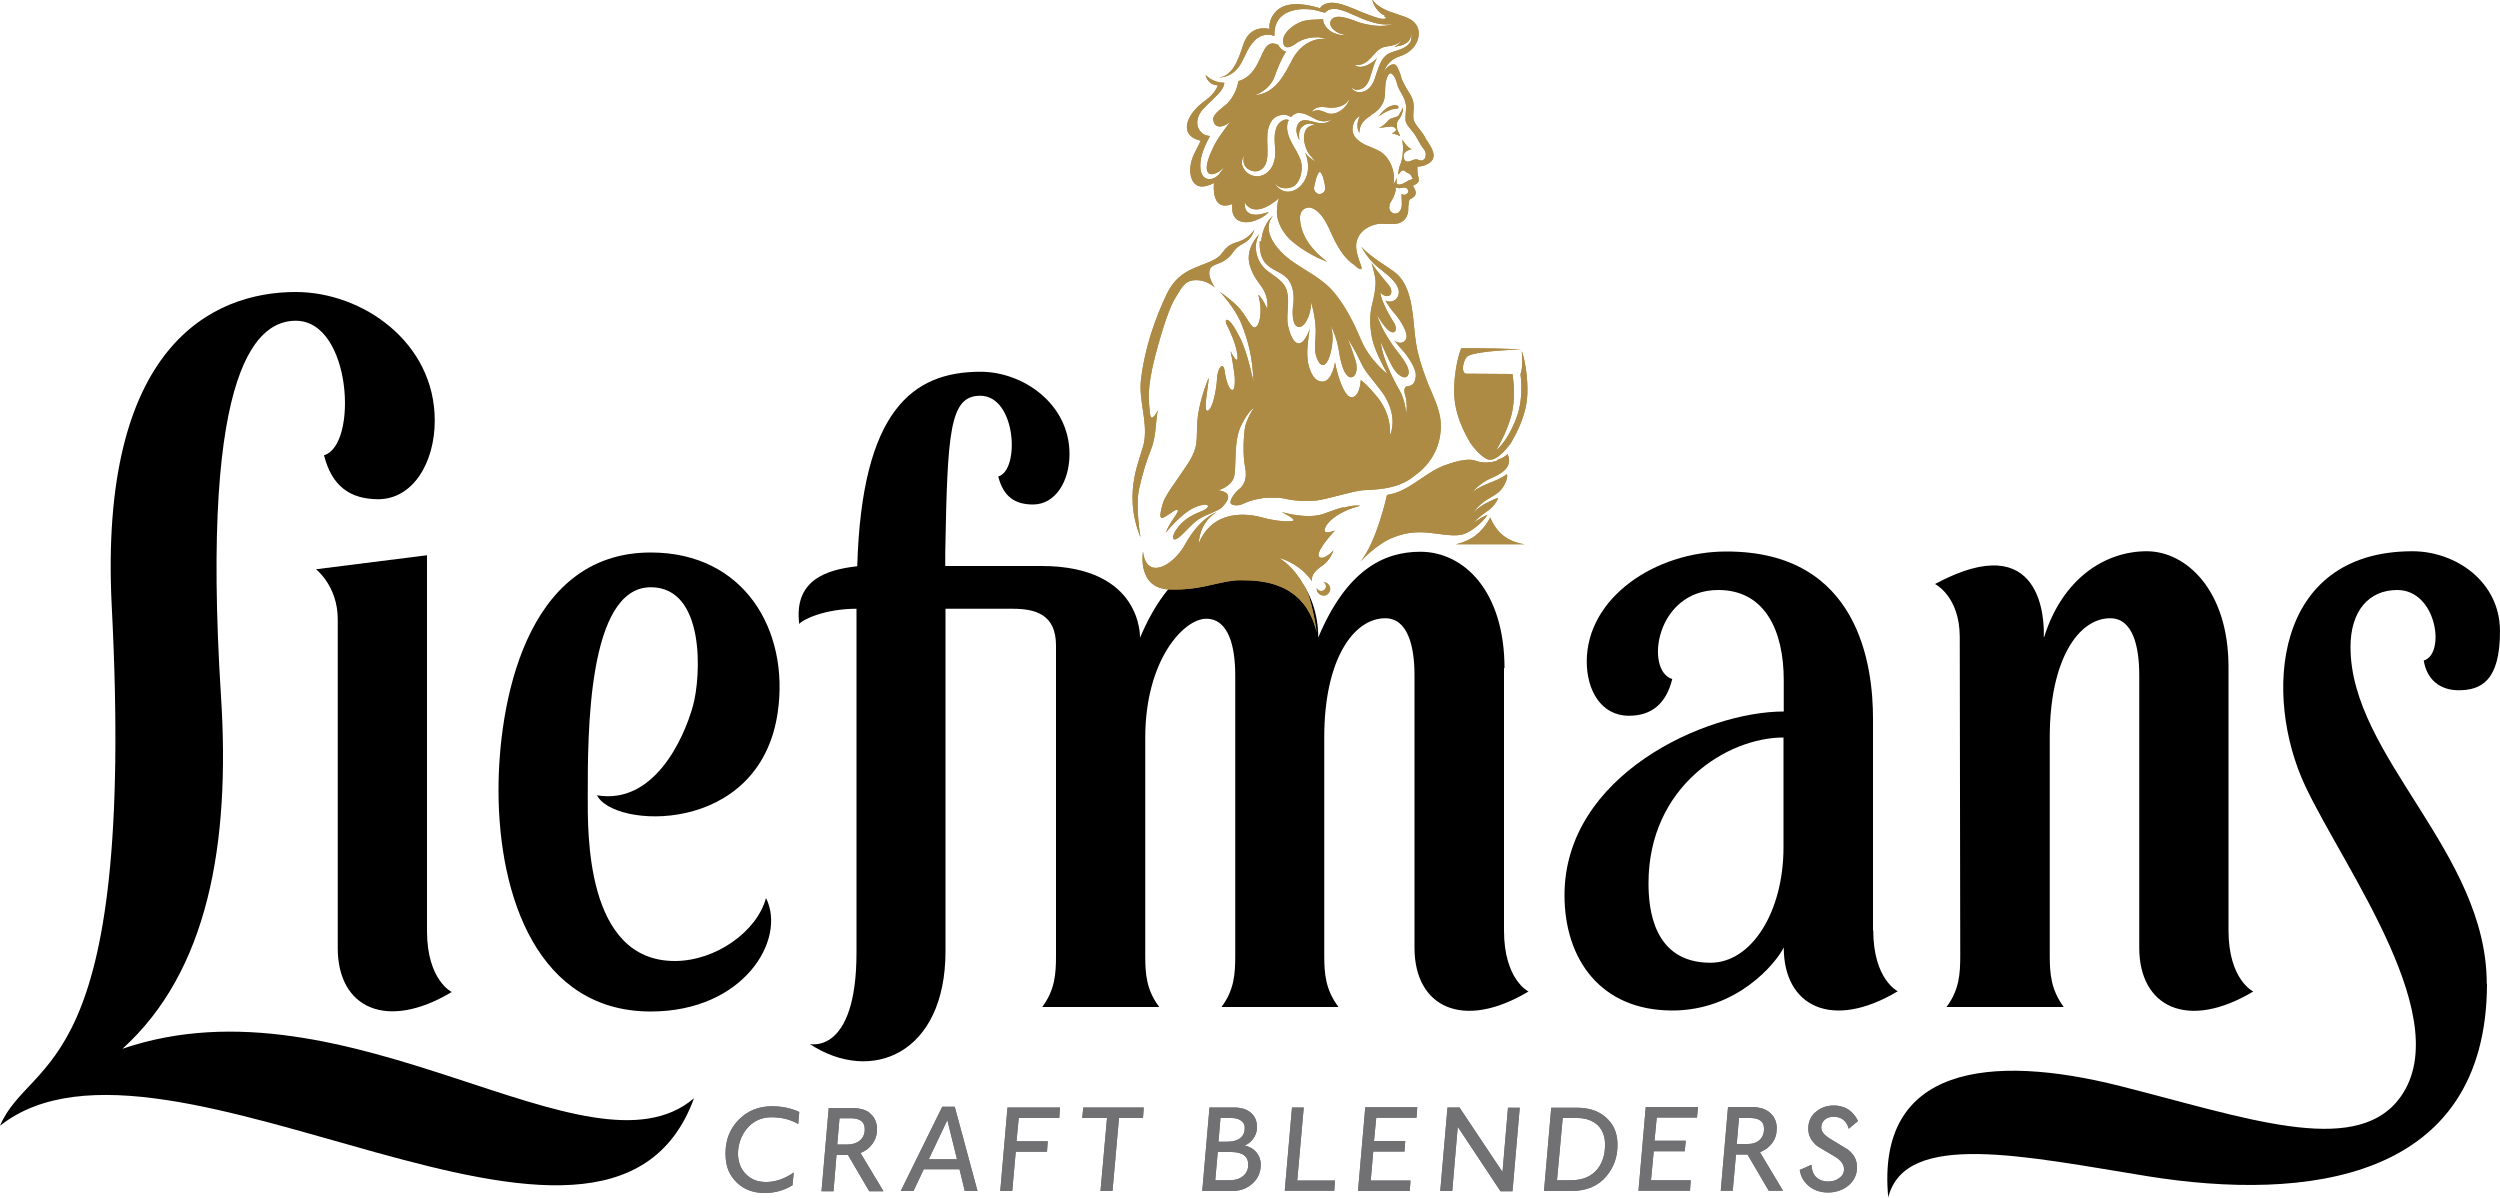 <?xml version="1.0" encoding="UTF-8"?>
<svg id="Layer_1" xmlns="http://www.w3.org/2000/svg" version="1.1" xmlns:xlink="http://www.w3.org/1999/xlink" viewBox="0 0 1000 479">
  <!-- Generator: Adobe Illustrator 29.1.0, SVG Export Plug-In . SVG Version: 2.1.0 Build 142)  -->
  <defs>
    <style>
      .st0 {
        clip-path: url(#clippath-1);
      }

      .st1 {
        fill: #ad8b45;
      }

      .st2 {
        fill-rule: evenodd;
      }

      .st3 {
        fill: #717073;
      }

      .st4 {
        clip-path: url(#clippath);
      }
    </style>
    <clipPath id="clippath">
      <path class="st3" d="M335.9,447.3h4.4c3.7,0,5.6,1.4,5.6,4.4,0,2-.7,3.5-2.1,4.6-1.2,1-2.7,1.4-4.5,1.5h-4.4l.9-10.4ZM331.5,443.1l-2.9,33.4h4.8l1.2-14.5h4.6s8.5,14.5,8.5,14.5h5.7l-9.2-15.3c2-.8,3.6-2,4.8-3.7,1.2-1.7,1.8-3.6,1.8-5.8,0-2.5-.8-4.5-2.4-6-.9-1-2.1-1.6-3.5-2-1.1-.3-2.4-.5-3.7-.5h-9.8ZM403,443l-2.9,33.4h4.8s1.4-15.7,1.4-15.7h12.5l.3-4.2h-12.5l.9-9.3h16.2s.3-4.2.3-4.2h-20.9ZM433.3,443l-.4,4.2h9.9s-2.6,29.2-2.6,29.2h4.8l2.6-29.2h9.6l.3-4.2h-24.2ZM487,460.8h5.4c4.6,0,6.9,1.7,6.9,5.1s-2.5,6.2-7.5,6.2h-5.7l1-11.3ZM488.2,447.2h4.4c1.4,0,2.7.3,3.6.9,1.1.7,1.7,1.7,1.7,3,0,3.7-2.5,5.6-7.3,5.6h-3.2l.8-9.6ZM483.8,443l-2.9,33.4h11.9c3.3,0,6-1,8.2-3,2.2-2,3.3-4.5,3.3-7.6,0-1.9-.6-3.4-1.7-4.8-1.1-1.4-2.7-2.3-4.7-2.8,1.8-.8,3.1-2,4-3.7.6-1.2.9-2.4.9-3.6,0-2.6-.9-4.6-2.7-6-.8-.6-1.7-1.1-2.7-1.4-1.1-.3-2.3-.5-3.6-.5h-9.9ZM516.8,443l-2.9,33.3h19.8s.3-4.1.3-4.1h-15.1s2.6-29.2,2.6-29.2h-4.8ZM546.1,443l-2.9,33.4h20.7l.3-4.2h-15.9s1-11.6,1-11.6h12.5s.3-4.2.3-4.2h-12.5s.9-9.3.9-9.3h16.1s.3-4.2.3-4.2h-20.9ZM625,447.2h5.9c3.4,0,6.1,1,8.1,2.8,2,1.9,3.1,4.6,3,8.1,0,3.8-1,6.9-2.9,9.4-2.4,3-5.9,4.6-10.7,4.6h-5.6l2.3-25ZM620.5,443l-2.9,33.4h10.9c6.1,0,10.9-2,14.2-6.1,2.9-3.5,4.3-7.6,4.3-12.4s-1.6-8.2-4.6-10.9c-1.6-1.4-3.5-2.5-5.6-3.1-1.7-.5-3.7-.8-5.7-.8h-10.6ZM603.2,443l-2.2,25.8-17.2-25.8h-4.8s-2.9,33.4-2.9,33.4h4.8s2.2-25.7,2.2-25.7l17.1,25.8h4.8s2.9-33.4,2.9-33.4h-4.8ZM655.3,476.3h20.7l.3-4.2h-15.9l1.1-11.6h12.4s.4-4.2.4-4.2h-12.5s.9-9.3.9-9.3h16.1l.4-4.2h-20.9s-2.9,33.4-2.9,33.4ZM694.7,457.6l.9-10.4h4.5c3.7,0,5.6,1.5,5.5,4.4,0,2-.7,3.5-2,4.6-1.2,1-2.7,1.4-4.5,1.4h-4.4ZM691.2,442.9l-2.9,33.4h4.8l1.3-14.5h4.6s8.5,14.5,8.5,14.5h5.7s-9.2-15.4-9.2-15.4c2-.8,3.6-2,4.9-3.7,1.2-1.7,1.8-3.6,1.8-5.8,0-2.5-.8-4.5-2.4-6-.9-.9-2.1-1.6-3.4-2-1.1-.3-2.4-.6-3.8-.6h-9.8ZM378.9,447.9l3.9,15.8h-11.3l7.5-15.8ZM376.9,442.7l-16.6,33.7h5.1s4.1-8.7,4.1-8.7h14.3s2.1,8.7,2.1,8.7h5.1l-9.1-33.7h-5ZM295.6,447.8c-3.6,3.6-5.4,8.1-5.4,13.5s1.5,8.7,4.5,11.7c2.9,2.8,6.6,4.2,11.2,4.2,4,0,7.7-1,11.1-3.1l.5-5.1c-3.6,2.5-7.3,3.8-11,3.8s-6-1.1-8.1-3.1c-2.1-2.1-3.2-4.9-3.2-8.3s1.2-7.2,3.6-10c2.5-3,5.8-4.5,9.8-4.5,4,0,7.6.9,10.7,2.7l.4-4.8c-1-.5-2-.9-3.1-1.2-2.3-.7-4.9-1.1-7.8-1.1-5.3,0-9.8,1.8-13.3,5.4M726,445c-1.8,1.7-2.7,3.9-2.7,6.4,0,2.8,1.2,5.1,3.7,7.1,2.3,1.4,4.6,2.7,6.9,4.1,2.5,1.5,3.7,3.2,3.7,5s-.7,2.8-2,3.7c-1.2.9-2.7,1.3-4.3,1.3-2.1,0-3.8-.7-5-1.9-1.1-1.2-1.7-2.9-1.7-4.8l-4.7,2.1c.4,2.6,1.6,4.7,3.6,6.4,2.1,1.7,4.6,2.6,7.7,2.6s6.1-1,8.3-2.9c2.2-1.9,3.3-4.3,3.3-7.2s-1.2-5.2-3.7-7.1c-.3-.2-2.6-1.6-6.9-4.2-2.5-1.5-3.7-3-3.7-4.5s.5-2.5,1.5-3.3c.8-.7,2-1.1,3.4-1.1,3.2,0,5.2,1.6,6.1,4.8l3.7-3.1c-1.5-3-3.5-4.8-6.2-5.7-1-.3-2.2-.5-3.4-.5-3,0-5.5.9-7.5,2.8"/>
    </clipPath>
    <clipPath id="clippath-1">
      <path class="st1" d="M529.3,232.8c.6.3,1.1,1,1.1,1.7,0,1-.9,1.9-1.9,1.9-.8,0-1.5-.5-1.8-1.2,0,0,0,.2,0,.3,0,1.5,1.2,2.7,2.7,2.7.2,0,.4,0,.6,0,1.2-.3,2-1.4,2.1-2.6,0-1.2-.8-2.2-1.9-2.6-.2,0-.5-.1-.8-.1h0ZM590.4,214.1c-3.9,2.9-8.1,3.6-8.1,3.6h13.2c0,0,1.1,0,1.1,0h13.3c0,0-4.6-.4-8.4-3.3-3.7-2.8-5.4-7.4-5.4-7.4,0,0-2.1,4.3-5.8,7.1M537.3,202.9c-2.3.6-4.9,1.5-7.5,2.5-6.6,2.6-17.2-.6-17.2-.6,0,0,6,2.9,4.7,3.5-.7.3-2.3.3-4,.2-3.3-.3-6.3-.9-8.4-1.5-5-1.4-19.4-3.9-25.4,10.3,0,0,0-8.1,7.1-12.4,0,0-6.6,2-12.7,13.1-4.8,8.5-15.4,14.2-16.7,2.6,0,0-2.6,14.9,10.8,15.2,6.9.2,12-.8,16.4-1.8,4.1-.9,7.7-1.9,11.6-1.9,8.1,0,25.8.3,30.7,20.9,0,0-2-14.2-4.9-18.5-.8-1.1-1.3-2.1-1.7-2.8-2.1-3.1-4.8-6.2-8.4-8.5,0,0,3.1.6,7.5,3.6,3.5,2.5,5.6,5.7,5.6,5.7,0-.4-.1-.9,0-1.3.1-1.1.8-2.3,2.6-3.8.5-.4,1.1-.9,1.9-1.4,2.8-2,4.1-5.8,4.1-5.8-4.2,4.2-5.8,2.9-6,2.1-.4-2.8,6.6-10.1,6.6-10.1-2.4.9-4.5,1.2-4.1-.4.6-3.2,5.3-6.2,9.3-7.9,2.5-1,5-1.6,5-1.6-.4,0-.9-.1-1.5-.1-1.5,0-3.3.3-5.2.9M599,184.2c-2.8,1-6,1.1-8.8.1-3.5-1.3-9.5.8-12.8,2-4,1.6-7.5,4.2-11.1,6.6-1.8,1.2-3.6,2.3-5.5,3.2-1,.5-2,.9-3,1.2-.3.1-3,.7-3,.7,0,0-4.1,18.9-10.7,26.7,0,0,6-6.6,12.4-9.4,7-3,12.3-2.6,17.6-1.9,5.3.7,8.1,1.1,11.2.3,3.1-.9,7.9-4.8,9.7-7.8,0,0-4.3,1.9-6.3,3.8.9-.9,3.4-3.4,6-5.1,2.3-1.5,4-3.7,4.6-5.5,0,0-6.6,2.2-10.1,6.1,0,0,1.8-3,5.7-5.4,2.7-1.6,4.6-2.6,5.9-4.4,1.3-1.7,2.4-4.4,2-5.7,0,0-3.1,2-5.3,2.8-2.2.9-6.4,2.4-8.8,4.6,0,0,3.1-3.9,7.9-5.9,4.4-1.8,8.7-4.7,6.4-9.6-1,1.2-2.8,1.9-4.2,2.4M584.4,139.5c-1.9,5-2.5,11.5-2.6,12.8h0v.2c-.2,2.5-.2,4.9,0,7.1.4,3.8,1.5,7.9,3.5,12.2.8,1.8,1.8,3.6,2.9,5.5.9,1.2,1.8,2.3,2.8,3.4,1,1,2,1.9,3.2,2.6.8.5,1.7.8,2.7.5,2.5-.6,5.4-3.8,7.4-6.5,1.1-2,2.1-3.7,2.9-5.5,2-4.3,3.2-8.4,3.6-12.2.3-2.8.2-5.9-.1-9.2h0s-.6-6.3-2-10c0,0,.6,7-.5,9.2h0c.7,6.2.3,11.7-1.2,16.3-3.1,9.2-7.4,13.3-8.5,14.2.9-1.6,5.3-9.2,6.5-16.1,1.1-5.9.4-11.6,0-14.4h0c0,0-14.9-.1-14.9-.1h-3.4s0,0,0,0c-2.6,0-1.4-5.6.2-6.9,3.1-2.4,21.6-2.8,21.6-2.8-7-.4-14.3-.5-18.9-.5s-5.1,0-5.1,0M495.7,96.6c-4.1,1.1-5,2.2-7.1,4.9-2,2.7-6.5,3.8-11.1,5.8-4.5,2-7.9,4.5-10.7,10.1-5.1,10.6-9,22.6-10.4,34.3-1,8.5,2.6,16.4,1.3,24.8-.9,6.1-9.1,19.8-1.5,38.4,0,0-2.1-12.1-.6-19.2,1.4-6.3,2.9-11.1,4.9-16.2,2.1-5.2,1.8-12.8,2.7-15.5,0,0-2.8,5.8-3.2,1.4-.4-4.6-1.5-9.1,2-22.7,3.5-13.5,6.4-20.8,8-23.3,1.6-2.5,3-5.6,5.3-6.7,2.2-1.1,6.8-1.1,10.6,2.3,0,0-2.2-3.4-2.2-5.7,0-2.2.9-2.9,3.4-3.8,2.5-.9,4.5-2.3,5.9-4.3,1.4-2,2.3-2.7,4.3-3.8,2-1.1,3.4-2.4,4.5-5.6,0,0-2.4,3.7-6.1,4.7M503.9,96.5c-.2,3.3.4,7.1,2.9,9.4,2.6,2.5,6.6,3.2,8.7,6.2,2.1,3.1,2.2,6.9,1.7,10.5-.3,2.4-.4,8.2,2.5,8.2,2.8,0,5.4-7.2,4.5-10.5,0,0,1.9,5.1,2.1,11.8,0,3.5-.6,7.3,0,9.7.5,2,1.8,5.3,3.8,3.8,2-1.5,4.3-10.7,1.9-16,1.6,3.1,2.8,6.4,3.4,9.8.3,1.9.6,3.8,1.1,5.6.4,1.5.9,3.3,1.9,4.6.3.4.8,1,1.3,1.2,2.5.8,3.7-2.9,2.5-6.6-1.3-4-2.1-6.2-3.1-8.7,0,0,3,4.5,5.2,9.4,2,4.3,4.6,6.6,8.4,11.8,3.8,5.1,5.7,12,3.2,17.6,0,0,1.3-7.7-5-15.5-4.8-5.8-6.1-6.3-6.6-6.8,0,0-.2,6.2-3.3,6.9-3.1.6-5.9-8.1-7-14,0,0-1,7.2-4.6,7.7-3.9.5-5.6-4.5-6.2-7.6-.7-4.4,0-8.7.7-13.7-.3,1.5-1.4,3.7-2.4,4.9-3.9,4.4-6.3-4.9-6.5-7.3-.3-4.1.8-8.3-.2-12.3-1-4.4-5.6-6.2-8.6-8.9-3.8-3.5-5.1-9.4-2.5-14,0,0-5.8,5.5-3.8,12.4,1.6,5.4,4.4,7.5,5.8,10.4,1.8,3.6,1.2,7,1.2,7,0,0-2.3-4.9-3.6-5.6,0,0,1.1,3.6.9,7.1-.1,2.9-1,6.4-2.7,5.9-1.4-.4-3.5-5.5-6.7-8.6-2.5-2.5-6.9-5.6-6.9-5.6,0,0,6.1,6.3,8.7,12.9,2.6,6.6,4.4,12.9,4.8,23.2,0,0-2.4-12-5.4-17.7-1.8-3.5-4.1-7.7-5.6-7.1,0,0-.4.7.5,2.3.8,1.7,3.7,7.3,4.1,12.2.2,2.7-1,1.1-1.9-.4-.6-1-1-1.9-.9-1.6.3.7,1.6,8.9,1.7,10.4.1,2.6,0,4.9-.9,5.1-1,.2-2.5-2.8-3.1-7.4-.6-4.6-3-1.1-3.1,3-.2,4.1-1.7,12-3.7,12.7-2,.6.2-9.3.4-13.2,0,0-3.8,8.7-4.5,16.8-.7,8.1.9,10.4-4.2,18.1-5.1,7.7-8.9,12.2-9.9,16.1-1,3.9-1.3,6.1,1.1,4.6,2.5-1.4,4.5-3.4,5.1-2.6.6.8-3.3,4.7-4.8,9,0,0,6-7.7,11.7-10.2,5.8-2.4,7.1-.1,2.1,1.8-5,2-7.3,4-9.4,6.9-2.2,2.9-1.9,5.5.8,3.4,2.7-2.1,5.6-6.1,8.8-7.8,3.1-1.8,7-2.8,8.4-4.2,1.5-1.5,5.6-5.9-1.4-6.9,0,0,5.1-1.3,6.3-5.3,1.1-3.9-.3-14.5,2.9-20.7,3.1-6.2,5.1-6.9,5.1-6.9,0,0-3.3,4.4-3.8,9-.5,4.6-.6,10.7.3,15,.8,4.3-.5,6.9-2.5,8.5-2,1.6-4.6,5.4-2.8,6.1,1.8.7,3.3.3,5.4-.7,1.5-.7,4.7-1.7,8.4-2,.6,0,1.1,0,1.7,0,.2,0,.4,0,.5,0,.1,0,.2,0,.3,0,.7,0,1.4,0,2,0,1,0,2,.2,3,.4,3.8.9,8.4,1.1,12.4.7,4.1-.4,14.6-3.8,18.6-4.1,3.9-.3,13.8,0,20.6-5.7,0,0,.1,0,.1-.1,7-4.9,10.9-12.5,10.5-21-.3-6.3-3.7-11.9-5.8-17.7-1.7-4.5-3.2-9.1-4-13.8-1.5-8.5-.7-21.4-7.5-28-2.8-2.6-11-6.9-14.5-11.2,1.4,2.5,3.1,5,5.1,6.9,3,2.9,8.3,5.8,9.7,10,1.1,3.2-1.8,6.3-5.1,4.7,0,0,1.2,2.5,3.9,5.5,1.9,2.2,5.3,7.5,4.4,9.7-.9,2.3-3.5,2.1-4.9.6,0,0,1.3,1.8,3.3,4,2,2.2,5.8,7.4,5.4,10.7-.4,3.3-1.9,3.6-3.3,3.8-1.5.2-1.5,1.9-.8,4.1.6,2.1.6,4.9.3,6.9,0,0-.4-5.5-2.7-9.4,0,0-6.7-11.2-7.5-19.3,0,0,3.7,8.7,5.5,11.2,1.8,2.5,4.1,3.6,5.1,2.5,2.3-2.7-3-8.5-4.5-10.6-1.6-2.1-3-4.3-4.3-6.5-1.4-2.4-2.6-5.2-3.4-7.6,0,0,3.4,6,5.6,6.9,2.2,1,2.6-1.6,1.3-3.6-1.3-2-5.1-8.4-5.5-12.2,0,0,1.3,1.8,3.1,1.5,1.9-.3,1.5-2.8.5-4.1-1-1.3-5.6-6.6-7.1-9.1,0,0,1.5,4.8,1.6,7.1.2,2.3-.5,6.2-1.4,9.7-.9,3.5-1,8.2,0,13.2,1,4.9,4.7,11.7,6.2,14.4,0,0-7.1-5.3-10.6-13.7-2.8-6.6-6-13.1-10.6-18.7-4.9-6-11.7-8.8-17.8-13.3-4.7-3.5-11.9-11.4-6.8-17.6,0,0-4.1,3-4.7,10.2M560.8,55.5c0-.1,0-.2,0-.2,0,0,0,.1,0,.2M559.8,45.8c-1,1.5-3.3,1-4.4,2.3-1.2,1.3-2.2,2.5-3.9,3,1.4,0,2.6-.3,3.8-.4.6,0,1.2-.2,1.9,0,.4.1.7.3,1,.7.3.3.3.7,0,1-.4.5-1.1.7-1.4,1.1,1.1-.1,2.3.5,3.2,1-.1-1-.9-1.8-1.1-2.8,0-.2-.1-.4-.1-.6,0-.5,0-1.1,0-1.7.1-1.1.9-1.7,1.4-2.6.3-.4,1.5-3.3.8-3.6-.2.8-.8,1.8-1.3,2.5M557.2,42.2c-2.1.3-3.7,1.9-5,3.4-.3.4-.7.8-.9,1.1.3-.3.6-.5,1-.7,1.4-1,3-1.8,4.7-2.3.4-.1.9-.2,1.4-.2.3,0,.7,0,.9-.3.2-.6,0-.9-.5-1-.3,0-.6-.1-.9-.1s-.6,0-.7,0M482,30.3s0,0,0,0c0,0,0,0,0,0h0ZM558,85.5c-1.2-.2-2.2-1.1-2.3-2.3,0-1.5.4-2.2,1.2-3.4.5-.8,1.9-4,1.2-5.1.2.3.5.4.8.5,0,0,.2,0,.2,0,.4.1.8.1,1.3,0,0,0,0,0,.2,0,.6-.1,1.3-.4,1.9,0,.6.4,1.1,1.1.7,1.8-.5.9-1.7,1.3-2.5.5-.2.8,0,1.8,0,2.7,0,.9.1,1.9-.1,2.8-.3,1.2-1.1,2.4-2.4,2.4,0,0-.2,0-.3,0M527.2,77.5c-.9-.3-1.6-1.2-1.6-2.2s1.3-6.5,2.3-6.5c1.1,0,2.2,5.2,2.2,6.5s-1,2.3-2.3,2.3h0c-.2,0-.4,0-.5,0M489.3,66.9h0s0,0,0,0M519.7,45.2c2.4,0,4.3,1.4,6.4,2.4.5.3,1,.5,1.5.6.4.1.9.2,1.4.3,1.3.1,2.6-.1,4-.9,0,0-.3.2-.8.6-1.8,1.3-3.8,1.2-5.8.8-2.4-.6-5.6-2-7.2.6-1.2,2-.5,4.6.6,6.5,0,0,0,0,0,0-.2-1-.3-2.4,0-3.6.7-2.7,4.1-4,6.6-2.2-1.2-.6-2.8.2-3.4.8-.7.6-1,1.4-1.2,2.3-.5,1.8-.1,3.8.5,5.5.2.6.4,1,.6,1.5.9,1.7,2.2,2.9,3.4,4.4l-1.4-1c-.8-.6-2-1.4-2.8-2.8,1,2.7,1.5,5.6.8,8.6-.7,2.9-3,5.9-5.9,6.8-1.3.4-2.8.4-4.1-.2-1-.5-2.5-1.6-2.9-3.1,0,0,.1.3.6.8.4.5,1.2,1.1,2.4,1.3,1.3.3,3.2,0,4.3-.6,2.3-1.3,3.2-4.5,3.4-6.9.3-3.6-1.8-6.6-3.5-9.6-1.4-2.6-2.9-5.7-2.2-8.8,0-.4.3-.8.5-1.2h0c0,0,0-.1,0-.1-.1,0-1.6-.9-3.8,1.2-1.2,1.3-1.6,3.1-1.8,4.7,0,0,0,.1,0,.2-.2,1.8.1,4,.2,6.4,0,1.2,0,2.5-.4,3.8-.3,1.3-.9,2.7-1.9,3.8-.9,1.1-2.3,2-3.7,2.3-2.9.6-5.9-1-7-3.7-.7-1.6-.3-3.1.6-4.6-.7,2.4-.3,4.6,2,5.8,3.3,1.7,6.3-.2,7-3.7,1.1-5.3-1.3-11.5,2.2-16.2,1.2-1.5,3.6-2.4,5.6-2,.7.1,1.3.5,1.9.8.9-1,2.1-1.7,3.5-1.7M539.7,39.8c0-.2,0-.3.1-.4-.6,3.1-4.2,6.2-7.4,6.1-.9,0-1.7-.3-2.5-.7-.8-.3-1.6-.6-2.5-.7-1.1,0-2.2.2-2.9.9.5-.8,1.1-1.4,1.8-1.7,1.9-.9,3.8-.4,5.7-.2.2,0,.5,0,.7,0,2.5,0,5.8-1,6.9-3.4M548.2,46.1c2.7-1.4,4.2-3.3,5.1-5.2,1-2.3.6-5,.9-7.4.1-.9,1-5.1,2.5-4,1.6,1.2,1.9,3.5,2.5,5.2.7,1.7,1.8,3.2,2.5,4.8.4,1,.8,2.9.8,3.4,0,0-.4,3.4-.3,5.2.1,1.8,2.7,4.1,3.9,6,1.2,2,1.6,2.8,2.3,4,.7,1.1,2.1,2.4,1.9,3.8,0,.4-.1.8-.2,1.2-.2.5-.8,1-1.4,1.1-.4,0-.8,0-1.1-.2-.2,0-.4-.1-.6-.2-.6-.2-1.2,0-1.8.2-.5.2-1.1.5-1.6.6-.6.2-1.2,0-1.7-.5-.3-.4-.5-1.1-.5-1.6,0-1.2.9-2,1.9-2.4.4-.2.7-.3,1-.4.2,0,.4,0,.6,0,0,0-.1,0-.3,0,.1,0,.2,0,.2,0-1.9-.5-3.6-3.5-3.9-3.9,0,0,0-.2,0-.2,0,.3.2,1,.2,2,.1.6.1,1.1.1,1.8,0,1.4-.2,4.4-1,6.2-.9,2-.9,4.3-.9,4.3h0s0,0,0,0c0-.1.2-.3.4-.5.3-.5,1-1.2,1.5-1.3.6,0,.8.5,1.5.9.1.1.3.2.5.2.4.2.8.4,1.1.8.2.2.4.6.5,1,.2.2.3.5.3.6,0,0-1.2.4-1.7.6-.5.3-2.9,1.9-4,1.6h0c-1,0-.9-1.5-.6-2.7-.8,1.9-1.3,2.3-1.4,2.5-.1,0-.2,0,0-.3,0,0,0,.1,0,.1,0-.4.2-.9.2-1.4.2-4.2-1.8-9-5.4-11.3-1.6-1-3.4-1.6-5.2-2.4-1.6-.6-3.1-1.6-4.3-2.7-1-1-1.6-2.2-1.7-3.6,0-3.1,1.5-4.9,3-5.6,0,0-2.2,3.7-.2,6.8,0,0-.7-4.2,4.7-7M559.6,18.4c.5-.1.9-.2,1.3-.4.9-.3,1.8-.8,2.5-1.5.7-.8,1.1-2,1-3.1,0,0,.1.3.2.8,0,.6,0,1.5-.4,2.5-.6,1-1.6,1.9-3,2.6-1.3.7-3,1-4.5,1.6-.8.3-1.5.6-2.1,1.1-.6.5-1.2,1.1-1.7,1.9-1,1.5-1.6,3.5-2.3,5.4-.3.7-.4,1.5-.7,2.2-1,2.7-2.7,5.2-5.9,5.4-1.4,0-3.3-.7-3.5-2.3,0,0,0,.4.5.7,1,.9,2.6.6,3.7.2.5-.2,1-.6,1.4-1,.8-.8,1.4-2,1.9-3.4.1-.5.3-1,.5-1.6l.2-.6.2-.7c.3-.9.6-1.8.9-2.8.3-.8.7-1.8,1.3-2.6-1.5,2.2-6.6,5.4-9.2,3.2,2.8.2,4.5-.8,6.4-2.8,1.5-1.6,2.8-3.5,5-4.3.6-.2,1.3-.3,2-.4,1.9-.3,4-.7,5.2-2.3,0,0-.3.8-1.2,1.5-.4.4-1,.8-1.8,1.1.6-.1,1.2-.2,1.8-.4M553.7,6.6c1.7.7,0,1.3-2.1.7-.8-.2-2.1-.6-3.4-1.1-1.3-.5-2.6-1-3.9-1.5-3-1.3-8.4-3.8-11.9-3.6-2.9.2-4.1,1.6-4.4,2.2-11.8-3.6-16.5-.6-18.6,2.5-1.8,2.5-1.7,4.9-1.6,5.8-1.2-.3-7.9-1.7-10.5,6.3-1.9,5.7-4.2,12.9-10.3,13.2h.1s0,0,0,0c1.8,0,4.1-.6,6.1-2,1.2-.9,2.3-2.2,3.2-3.7.9-1.6,1.7-3.4,2.6-5.2,1-1.8,2.3-3.8,4.2-5.1,1.8-1.2,4.2-1.6,6.2-.8.1,0,.3,0,.4,0-.2-2.7.6-5.6,2.4-7.4,3.1-3.1,8.2-3.6,12.3-3.1,1.7.2,3.3.7,5.1,1.2.1,0,.3.1.5.1,0,0,0,0,0-.1.7-.8,1.7-1.3,2.8-1.4,1.1-.1,2.1,0,3.1.3,2,.5,3.9,1.4,5.7,2.2.8.3,1.5.7,2.3,1,1.8.8,3.8,1.5,6,2.1,2.4.6,4.5.7,7.2.5-3.9,1.1-7.9.7-12-.3-1-.2-2.1-.6-3.3-1.1-2.2-.8-4.5-1.6-6.6-1.6-.4,0-.8.1-1.3.2h0c-1.8.6-2.5,2.4-1.4,4,1.2,1.6,3.3,2.9,5.7,3-.2,0-1.4.4-3.3-.2-.2,0-.3-.1-.5-.2-.4,0-1.4-.4-2.5-1.2-.8-.6-1.7-1.4-2.3-2.7-.3-.5-.5-1.2-.4-1.9-.1,0-.3,0-.4,0-2.8.2-5.7,0-8.4,1-3.1,1.1-8.1,4.8-7.2,8.6.7,3,3.8,1.1,5.2,0,1.3-1,3-1.6,4.6-2,1.3-.3,2.7-.4,4.1-.4,1.4.1,2.7.6,4,.8-1.3-.2-2.7-.2-4.1,0-4.3.8-8,4-10,7.8-3.4,6.6-7.1,14-15.2,14.6,0,0,5.8-1.8,7.9-7.4,1.3-3.5,2.5-6.8,4.6-10-1.3-.4-2.5-1.5-3.2-2.8-1-.4-2-.7-3-.4-1.9.6-2.8,3-3.6,4.7-1.8,4-3.7,8-8,9.8-.4.2-.8.3-1.2.4-.5,2.6-1.6,5.9-4.3,8.8-1.6,1.7-6.1,4.2-5.8,6.7.5,4.2,4.9,2.8,7,.5,0,0-2.5,3.3-4.7,6.5-.7,1.1-1.3,2.1-1.9,3.2-1.3,2.7-3.6,7.6-2.9,10,.6,2.4,3,1.7,5,.4.6-.5,1.2-1.1,1.8-1.6,0,0,0,0,0,0,0,0,.1-.1.2-.2l-1.2,1.7c-.4.6-.9,1.3-1.7,2-.8.7-2.1,1.4-3.7,1.2-.8-.1-1.8-.7-2.2-1.5-.5-.8-.7-1.6-.8-2.5-.2-1.6,0-3.4.4-5.2.7-2.6,1.9-5.3,3.4-8-.4,0-.8-.1-1.2-.2-.9-.2-1.7-.6-2.3-1.3-.7-.6-1.1-1.5-1.4-2.3-.5-1.8,0-3.7.7-5,.8-1.4,1.8-2.4,2.8-3.4.8-.8,1.6-1.5,2.3-2.2.6-.6,1.2-1.2,1.9-1.9,2.3-2.3,2.9-3.9,2.9-5-1.9,0-3.8-.5-5.4-1.5-.3-.1-.6-.4-1-.7-.5-.3-.8-.7-1.1-1,.1.6,1.1,4.2,4.9,4.2,0,0-.7,3.1-5.1,6.2-7.1,5-11.2,13.7-1.7,16,0,0-2.5,5-2.7,5.4-1.4,3-2.2,6.9-.8,10.1,1.7,3.9,5.4,3.1,8.8,1.4,0,0-1.5,11.8,7.3,8.4-.1,0,0,1.5,0,1.6,0,1,.1,2.1.6,3,1.5,3.1,5.5,3.1,8.3,2.1,1.2-.4,2.3-.9,3.4-1.6.5-.3,1-.7,1.5-1.1.2-.2.4-.4.9-.9,0,0-10.3,4.4-9.7-3.8,0,0,3.1,7.5,13.8-1.7-.3.5-.5,1.4-.6,1.8-.3,1.6-.4,3.3-.3,4.9.4,3.9,3,8.1,6,10.6,4.3,3.6,8.9,6.2,14,8.2-5.5-4.3-10.3-9.7-10.8-17-.2-2.4.9-4.6,3.6-4.7,1.1,0,2.3.7,3.2,1.4,3.4,2.8,5.1,7.8,7,11.7,2,3.8,4.3,7.5,7.9,9.9.3.2.6.5.8.7.3.3,1.6,1.2,2,.9.4-.3-.2-1.6-.3-1.9-.9-2.5-2.2-6.1-1.6-8.8,1-4.5,4.8-6.7,8.9-7.4.5,0,1.1,0,1.7,0,1,0,2.1.1,3.2.1,1.3,0,2.4-.1,3.1-.3,2.8-.9,3.8-3.5,3.8-5.4,0-1.6.2-3.6.6-4.1.1-.1.4-.3.7-.4.6-.4,1.6-.9,1.7-2.2.1-1-.8-2.3-1.2-2.9.8-.3,2.3-1.1,2.4-2,0-.7,0-1.2-.2-1.7-.1-.4-.2-.9-.3-1.5-.1-1.2,0-2,0-2.4,2.9-.2,5.5-1.5,6.2-3.2.8-1.9-.5-4.3-1.9-6.5-.6-.8-1.1-1.6-1.4-2.3-.4-.8-1.1-1.7-1.8-2.6-.9-1.1-1.9-2.4-2.5-3.7-.4-1-.3-2.6-.2-4.1.1-1.1.2-2,0-2.7v-.3c-.2-1-.4-2.3-2.3-5.1-.8-1.2-1.6-2.9-2.3-4.3-.7-2.8-1.9-5.4-2.5-5.9-1.3-.9-3.4.5-4.7,2.6,0,0,1.2-4.4,6.1-6,2.9-.9,6.2-3,7.4-6.7,1-3.2.1-5.8-2-7.5-2.4-1.8-4.9-2.1-6.6-2.9-.1,0-.3,0-.6-.2-1.7-.5-6.9-2.1-9-5.6,0,0,.6,4.5,5.1,6.6"/>
    </clipPath>
  </defs>
  <g>
    <path class="st2" d="M994.8,393.5c-.2,79.2-72.7,87.1-135.7,77-49-7.9-97.1-18.6-103.8,8.5-5-52.7,40.9-57.7,92.7-44.6,49.6,12.5,93,28.3,111.2,5.7,24.7-30.9-21.3-92.1-37.1-125.7-16.9-35.9-13-93.9,42.9-93.9,17.1,0,35,12,35,32s-7.7,23.6-16.6,23.6c-7.3,0-12.7-4.2-13.9-11.9,8.8-2.5,5.3-28.2-10.6-28.2-11.4,0-18.7,8.4-18.7,22.8,0,43.9,54.6,82.1,54.5,134.8"/>
    <path class="st2" d="M238.7,317.9c6.1,13.6,65.2,16.7,72.4-33,4.7-32.7-13.3-63.9-50.8-63.9-50.9,0-60.9,62-60.9,95,0,42.9,15.9,88.6,60.9,88.6,37.3,0,54.4-28.9,46.1-45.4-3.6,13.4-20.1,25.2-36.5,25.2-35.9,0-34.8-51.9-34.8-66.2,0-24.1-.2-83.3,25.2-83.3,22,0,20.1,35.8,16.9,47.4-3.9,14-16,39.7-38.5,35.8"/>
    <path class="st2" d="M173.9,168.2c0-31.3-28.9-51.4-55.6-51.4-33.2,0-78.9,21.4-73.6,125.8C54.5,432.7,12.3,421.5,0,450.3c66-52.2,242.8,84.4,277.6-11-41.8,35.6-138-50.8-228.6-19.8,34.1-30.9,43.2-81.6,39.4-141-8.6-135.2,15.8-150.2,29.9-150.2,22.4,0,25,49.9,11.3,53.8,3.1,12.2,10.2,17.5,21.6,17.6,13.9,0,22.7-14.5,22.7-31.5"/>
    <path class="st2" d="M170.8,222.1v150.3c0,19.7,9.9,24.4,9.9,24.4-26.2,15.7-45.6,6.3-45.6-17.5v-131.6c0-13.3-8.7-20-8.7-20l44.4-5.6Z"/>
    <path class="st2" d="M601.6,267.2v105c0,19.7,9.8,24.4,9.8,24.4-26.2,15.7-45.6,6.3-45.6-17.5v-109.1c0-11.5-2.7-22.7-11.7-22.7-12.7,0-24.4,16.5-24.4,47.6v87.3c0,7.3.5,13.7,5.7,20.6h-46.8c5.1-6.8,5.5-13.3,5.5-20.6,0,0,0-98.7,0-112,0-11.5-2.6-22.7-11.6-22.7s-24.4,16.5-24.4,47.6v87.1c0,7.3.4,13.7,5.6,20.6h-46.8c5.1-6.9,5.5-13.3,5.5-20.6v-124c0-12.4-8.1-14.7-17.4-14.7-10.7,0-13.4,0-26.8,0v137c0,41.1-29.7,53.3-54.3,37.1,0,0,18.7,4.5,18.7-36.6v-137.5c-12.6,0-21.6,4.3-22.9,6.1-2.2-17.3,10.4-21.7,23.2-23.1,1.8-62.4,22.2-77.8,49.3-77.8,17.1,0,35.6,12.9,35.6,32.9,0,10.9-5.6,20.2-14.6,20.2-7.4,0-11.9-3.3-13.9-11.2,8.8-2.5,7.2-32.3-7.2-32.3-12.3,0-13.1,14.4-14,62.5v5.6h38.5c40.5,0,39.4,28.7,39.4,28.7,11.4-26.9,26.7-34.3,41.5-34.3,17.5,0,29.8,15.2,29.8,34.2,11.3-26.9,26.1-34.3,40.8-34.3,17.6,0,33.7,15.9,33.7,46.6"/>
    <path class="st2" d="M817.7,254.7c7.3-23.2,24.2-34.2,41-34.2,15.7,0,32.7,15.5,32.7,46.3v105.4c0,19.7,9.9,24.4,9.9,24.4-26.2,15.7-45.6,6.3-45.6-17.5v-109.1c0-11.5-2.6-22.7-11.6-22.7-12.7,0-24.2,16.5-24.2,47.6v87.3c0,7.3.5,13.7,5.6,20.6h-46.9c5.1-6.8,5.5-13.3,5.5-20.6l-.2-127.4c0-16.3-9.9-21.2-9.9-21.2,43.3-23.3,43.8,15.1,43.5,21.2"/>
    <path class="st2" d="M749.2,372.2v-84.8c0-20.6-5.3-66.9-58.7-66.8-28.3,0-55.8,18.4-55.8,44,0,11.5,5.7,21.7,16.9,21.7,9.1,0,14.9-4.9,17.3-14.7-11-3.2-6.8-35.6,18.4-35.6,18.8,0,26.2,16.4,26.2,36.1v12.5c-31.2,0-87.7,25.4-87.7,73.5,0,25.6,14.5,46.1,43.1,46.1,25.9,0,41.4-18.8,44.6-25.2,0,23.7,19.4,33.2,45.6,17.5,0,0-9.8-4.7-9.8-24.4M713.4,338.9c0,25.9-12.8,46.2-29.2,46.2-23.2,0-24.8-22.2-24.8-31.8,0-38.8,31.6-58.3,54-58.3v43.9Z"/>
  </g>
  <g>
    <path class="st3" d="M335.9,447.3h4.4c3.7,0,5.6,1.4,5.6,4.4,0,2-.7,3.5-2.1,4.6-1.2,1-2.7,1.4-4.5,1.5h-4.4l.9-10.4ZM331.5,443.1l-2.9,33.4h4.8l1.2-14.5h4.6s8.5,14.5,8.5,14.5h5.7l-9.2-15.3c2-.8,3.6-2,4.8-3.7,1.2-1.7,1.8-3.6,1.8-5.8,0-2.5-.8-4.5-2.4-6-.9-1-2.1-1.6-3.5-2-1.1-.3-2.4-.5-3.7-.5h-9.8ZM403,443l-2.9,33.4h4.8s1.4-15.7,1.4-15.7h12.5l.3-4.2h-12.5l.9-9.3h16.2s.3-4.2.3-4.2h-20.9ZM433.3,443l-.4,4.2h9.9s-2.6,29.2-2.6,29.2h4.8l2.6-29.2h9.6l.3-4.2h-24.2ZM487,460.8h5.4c4.6,0,6.9,1.7,6.9,5.1s-2.5,6.2-7.5,6.2h-5.7l1-11.3ZM488.2,447.2h4.4c1.4,0,2.7.3,3.6.9,1.1.7,1.7,1.7,1.7,3,0,3.7-2.5,5.6-7.3,5.6h-3.2l.8-9.6ZM483.8,443l-2.9,33.4h11.9c3.3,0,6-1,8.2-3,2.2-2,3.3-4.5,3.3-7.6,0-1.9-.6-3.4-1.7-4.8-1.1-1.4-2.7-2.3-4.7-2.8,1.8-.8,3.1-2,4-3.7.6-1.2.9-2.4.9-3.6,0-2.6-.9-4.6-2.7-6-.8-.6-1.7-1.1-2.7-1.4-1.1-.3-2.3-.5-3.6-.5h-9.9ZM516.8,443l-2.9,33.3h19.8s.3-4.1.3-4.1h-15.1s2.6-29.2,2.6-29.2h-4.8ZM546.1,443l-2.9,33.4h20.7l.3-4.2h-15.9s1-11.6,1-11.6h12.5s.3-4.2.3-4.2h-12.5s.9-9.3.9-9.3h16.1s.3-4.2.3-4.2h-20.9ZM625,447.2h5.9c3.4,0,6.1,1,8.1,2.8,2,1.9,3.1,4.6,3,8.1,0,3.8-1,6.9-2.9,9.4-2.4,3-5.9,4.6-10.7,4.6h-5.6l2.3-25ZM620.5,443l-2.9,33.4h10.9c6.1,0,10.9-2,14.2-6.1,2.9-3.5,4.3-7.6,4.3-12.4s-1.6-8.2-4.6-10.9c-1.6-1.4-3.5-2.5-5.6-3.1-1.7-.5-3.7-.8-5.7-.8h-10.6ZM603.2,443l-2.2,25.8-17.2-25.8h-4.8s-2.9,33.4-2.9,33.4h4.8s2.2-25.7,2.2-25.7l17.1,25.8h4.8s2.9-33.4,2.9-33.4h-4.8ZM655.3,476.3h20.7l.3-4.2h-15.9l1.1-11.6h12.4s.4-4.2.4-4.2h-12.5s.9-9.3.9-9.3h16.1l.4-4.2h-20.9s-2.9,33.4-2.9,33.4ZM694.7,457.6l.9-10.4h4.5c3.7,0,5.6,1.5,5.5,4.4,0,2-.7,3.5-2,4.6-1.2,1-2.7,1.4-4.5,1.4h-4.4ZM691.2,442.9l-2.9,33.4h4.8l1.3-14.5h4.6s8.5,14.5,8.5,14.5h5.7s-9.2-15.4-9.2-15.4c2-.8,3.6-2,4.9-3.7,1.2-1.7,1.8-3.6,1.8-5.8,0-2.5-.8-4.5-2.4-6-.9-.9-2.1-1.6-3.4-2-1.1-.3-2.4-.6-3.8-.6h-9.8ZM378.9,447.9l3.9,15.8h-11.3l7.5-15.8ZM376.9,442.7l-16.6,33.7h5.1s4.1-8.7,4.1-8.7h14.3s2.1,8.7,2.1,8.7h5.1l-9.1-33.7h-5ZM295.6,447.8c-3.6,3.6-5.4,8.1-5.4,13.5s1.5,8.7,4.5,11.7c2.9,2.8,6.6,4.2,11.2,4.2,4,0,7.7-1,11.1-3.1l.5-5.1c-3.6,2.5-7.3,3.8-11,3.8s-6-1.1-8.1-3.1c-2.1-2.1-3.2-4.9-3.2-8.3s1.2-7.2,3.6-10c2.5-3,5.8-4.5,9.8-4.5,4,0,7.6.9,10.7,2.7l.4-4.8c-1-.5-2-.9-3.1-1.2-2.3-.7-4.9-1.1-7.8-1.1-5.3,0-9.8,1.8-13.3,5.4M726,445c-1.8,1.7-2.7,3.9-2.7,6.4,0,2.8,1.2,5.1,3.7,7.1,2.3,1.4,4.6,2.7,6.9,4.1,2.5,1.5,3.7,3.2,3.7,5s-.7,2.8-2,3.7c-1.2.9-2.7,1.3-4.3,1.3-2.1,0-3.8-.7-5-1.9-1.1-1.2-1.7-2.9-1.7-4.8l-4.7,2.1c.4,2.6,1.6,4.7,3.6,6.4,2.1,1.7,4.6,2.6,7.7,2.6s6.1-1,8.3-2.9c2.2-1.9,3.3-4.3,3.3-7.2s-1.2-5.2-3.7-7.1c-.3-.2-2.6-1.6-6.9-4.2-2.5-1.5-3.7-3-3.7-4.5s.5-2.5,1.5-3.3c.8-.7,2-1.1,3.4-1.1,3.2,0,5.2,1.6,6.1,4.8l3.7-3.1c-1.5-3-3.5-4.8-6.2-5.7-1-.3-2.2-.5-3.4-.5-3,0-5.5.9-7.5,2.8"/>
    <g class="st4">
      <polygon class="st3" points="332 319.1 749.5 446.6 702.8 599.7 285.2 472.2 332 319.1"/>
    </g>
  </g>
  <g>
    <path class="st1" d="M529.3,232.8c.6.3,1.1,1,1.1,1.7,0,1-.9,1.9-1.9,1.9-.8,0-1.5-.5-1.8-1.2,0,0,0,.2,0,.3,0,1.5,1.2,2.7,2.7,2.7.2,0,.4,0,.6,0,1.2-.3,2-1.4,2.1-2.6,0-1.2-.8-2.2-1.9-2.6-.2,0-.5-.1-.8-.1h0ZM590.4,214.1c-3.9,2.9-8.1,3.6-8.1,3.6h13.2c0,0,1.1,0,1.1,0h13.3c0,0-4.6-.4-8.4-3.3-3.7-2.8-5.4-7.4-5.4-7.4,0,0-2.1,4.3-5.8,7.1M537.3,202.9c-2.3.6-4.9,1.5-7.5,2.5-6.6,2.6-17.2-.6-17.2-.6,0,0,6,2.9,4.7,3.5-.7.3-2.3.3-4,.2-3.3-.3-6.3-.9-8.4-1.5-5-1.4-19.4-3.9-25.4,10.3,0,0,0-8.1,7.1-12.4,0,0-6.6,2-12.7,13.1-4.8,8.5-15.4,14.2-16.7,2.6,0,0-2.6,14.9,10.8,15.2,6.9.2,12-.8,16.4-1.8,4.1-.9,7.7-1.9,11.6-1.9,8.1,0,25.8.3,30.7,20.9,0,0-2-14.2-4.9-18.5-.8-1.1-1.3-2.1-1.7-2.8-2.1-3.1-4.8-6.2-8.4-8.5,0,0,3.1.6,7.5,3.6,3.5,2.5,5.6,5.7,5.6,5.7,0-.4-.1-.9,0-1.3.1-1.1.8-2.3,2.6-3.8.5-.4,1.1-.9,1.9-1.4,2.8-2,4.1-5.8,4.1-5.8-4.2,4.2-5.8,2.9-6,2.1-.4-2.8,6.6-10.1,6.6-10.1-2.4.9-4.5,1.2-4.1-.4.6-3.2,5.3-6.2,9.3-7.9,2.5-1,5-1.6,5-1.6-.4,0-.9-.1-1.5-.1-1.5,0-3.3.3-5.2.9M599,184.2c-2.8,1-6,1.1-8.8.1-3.5-1.3-9.5.8-12.8,2-4,1.6-7.5,4.2-11.1,6.6-1.8,1.2-3.6,2.3-5.5,3.2-1,.5-2,.9-3,1.2-.3.1-3,.7-3,.7,0,0-4.1,18.9-10.7,26.7,0,0,6-6.6,12.4-9.4,7-3,12.3-2.6,17.6-1.9,5.3.7,8.1,1.1,11.2.3,3.1-.9,7.9-4.8,9.7-7.8,0,0-4.3,1.9-6.3,3.8.9-.9,3.4-3.4,6-5.1,2.3-1.5,4-3.7,4.6-5.5,0,0-6.6,2.2-10.1,6.1,0,0,1.8-3,5.7-5.4,2.7-1.6,4.6-2.6,5.9-4.4,1.3-1.7,2.4-4.4,2-5.7,0,0-3.1,2-5.3,2.8-2.2.9-6.4,2.4-8.8,4.6,0,0,3.1-3.9,7.9-5.9,4.4-1.8,8.7-4.7,6.4-9.6-1,1.2-2.8,1.9-4.2,2.4M584.4,139.5c-1.9,5-2.5,11.5-2.6,12.8h0v.2c-.2,2.5-.2,4.9,0,7.1.4,3.8,1.5,7.9,3.5,12.2.8,1.8,1.8,3.6,2.9,5.5.9,1.2,1.8,2.3,2.8,3.4,1,1,2,1.9,3.2,2.6.8.5,1.7.8,2.7.5,2.5-.6,5.4-3.8,7.4-6.5,1.1-2,2.1-3.7,2.9-5.5,2-4.3,3.2-8.4,3.6-12.2.3-2.8.2-5.9-.1-9.2h0s-.6-6.3-2-10c0,0,.6,7-.5,9.2h0c.7,6.2.3,11.7-1.2,16.3-3.1,9.2-7.4,13.3-8.5,14.2.9-1.6,5.3-9.2,6.5-16.1,1.1-5.9.4-11.6,0-14.4h0c0,0-14.9-.1-14.9-.1h-3.4s0,0,0,0c-2.6,0-1.4-5.6.2-6.9,3.1-2.4,21.6-2.8,21.6-2.8-7-.4-14.3-.5-18.9-.5s-5.1,0-5.1,0M495.7,96.6c-4.1,1.1-5,2.2-7.1,4.9-2,2.7-6.5,3.8-11.1,5.8-4.5,2-7.9,4.5-10.7,10.1-5.1,10.6-9,22.6-10.4,34.3-1,8.5,2.6,16.4,1.3,24.8-.9,6.1-9.1,19.8-1.5,38.4,0,0-2.1-12.1-.6-19.2,1.4-6.3,2.9-11.1,4.9-16.2,2.1-5.2,1.8-12.8,2.7-15.5,0,0-2.8,5.8-3.2,1.4-.4-4.6-1.5-9.1,2-22.7,3.5-13.5,6.4-20.8,8-23.3,1.6-2.5,3-5.6,5.3-6.7,2.2-1.1,6.8-1.1,10.6,2.3,0,0-2.2-3.4-2.2-5.7,0-2.2.9-2.9,3.4-3.8,2.5-.9,4.5-2.3,5.9-4.3,1.4-2,2.3-2.7,4.3-3.8,2-1.1,3.4-2.4,4.5-5.6,0,0-2.4,3.7-6.1,4.7M503.9,96.5c-.2,3.3.4,7.1,2.9,9.4,2.6,2.5,6.6,3.2,8.7,6.2,2.1,3.1,2.2,6.9,1.7,10.5-.3,2.4-.4,8.2,2.5,8.2,2.8,0,5.4-7.2,4.5-10.5,0,0,1.9,5.1,2.1,11.8,0,3.5-.6,7.3,0,9.7.5,2,1.8,5.3,3.8,3.8,2-1.5,4.3-10.7,1.9-16,1.6,3.1,2.8,6.4,3.4,9.8.3,1.9.6,3.8,1.1,5.6.4,1.5.9,3.3,1.9,4.6.3.4.8,1,1.3,1.2,2.5.8,3.7-2.9,2.5-6.6-1.3-4-2.1-6.2-3.1-8.7,0,0,3,4.5,5.2,9.4,2,4.3,4.6,6.6,8.4,11.8,3.8,5.1,5.7,12,3.2,17.6,0,0,1.3-7.7-5-15.5-4.8-5.8-6.1-6.3-6.6-6.8,0,0-.2,6.2-3.3,6.9-3.1.6-5.9-8.1-7-14,0,0-1,7.2-4.6,7.7-3.9.5-5.6-4.5-6.2-7.6-.7-4.4,0-8.7.7-13.7-.3,1.5-1.4,3.7-2.4,4.9-3.9,4.4-6.3-4.9-6.5-7.3-.3-4.1.8-8.3-.2-12.3-1-4.4-5.6-6.2-8.6-8.9-3.8-3.5-5.1-9.4-2.5-14,0,0-5.8,5.5-3.8,12.4,1.6,5.4,4.4,7.5,5.8,10.4,1.8,3.6,1.2,7,1.2,7,0,0-2.3-4.9-3.6-5.6,0,0,1.1,3.6.9,7.1-.1,2.9-1,6.4-2.7,5.9-1.4-.4-3.5-5.5-6.7-8.6-2.5-2.5-6.9-5.6-6.9-5.6,0,0,6.1,6.3,8.7,12.9,2.6,6.6,4.4,12.9,4.8,23.2,0,0-2.4-12-5.4-17.7-1.8-3.5-4.1-7.7-5.6-7.1,0,0-.4.7.5,2.3.8,1.7,3.7,7.3,4.1,12.2.2,2.7-1,1.1-1.9-.4-.6-1-1-1.9-.9-1.6.3.7,1.6,8.9,1.7,10.4.1,2.6,0,4.9-.9,5.1-1,.2-2.5-2.8-3.1-7.4-.6-4.6-3-1.1-3.1,3-.2,4.1-1.7,12-3.7,12.7-2,.6.2-9.3.4-13.2,0,0-3.8,8.7-4.5,16.8-.7,8.1.9,10.4-4.2,18.1-5.1,7.7-8.9,12.2-9.9,16.1-1,3.9-1.3,6.1,1.1,4.6,2.5-1.4,4.5-3.4,5.1-2.6.6.8-3.3,4.7-4.8,9,0,0,6-7.7,11.7-10.2,5.8-2.4,7.1-.1,2.1,1.8-5,2-7.3,4-9.4,6.9-2.2,2.9-1.9,5.5.8,3.4,2.7-2.1,5.6-6.1,8.8-7.8,3.1-1.8,7-2.8,8.4-4.2,1.5-1.5,5.6-5.9-1.4-6.9,0,0,5.1-1.3,6.3-5.3,1.1-3.9-.3-14.5,2.9-20.7,3.1-6.2,5.1-6.9,5.1-6.9,0,0-3.3,4.4-3.8,9-.5,4.6-.6,10.7.3,15,.8,4.3-.5,6.9-2.5,8.5-2,1.6-4.6,5.4-2.8,6.1,1.8.7,3.3.3,5.4-.7,1.5-.7,4.7-1.7,8.4-2,.6,0,1.1,0,1.7,0,.2,0,.4,0,.5,0,.1,0,.2,0,.3,0,.7,0,1.4,0,2,0,1,0,2,.2,3,.4,3.8.9,8.4,1.1,12.4.7,4.1-.4,14.6-3.8,18.6-4.1,3.9-.3,13.8,0,20.6-5.7,0,0,.1,0,.1-.1,7-4.9,10.9-12.5,10.5-21-.3-6.3-3.7-11.9-5.8-17.7-1.7-4.5-3.2-9.1-4-13.8-1.5-8.5-.7-21.4-7.5-28-2.8-2.6-11-6.9-14.5-11.2,1.4,2.5,3.1,5,5.1,6.9,3,2.9,8.3,5.8,9.7,10,1.1,3.2-1.8,6.3-5.1,4.7,0,0,1.2,2.5,3.9,5.5,1.9,2.2,5.3,7.5,4.4,9.7-.9,2.3-3.5,2.1-4.9.6,0,0,1.3,1.8,3.3,4,2,2.2,5.8,7.4,5.4,10.7-.4,3.3-1.9,3.6-3.3,3.8-1.5.2-1.5,1.9-.8,4.1.6,2.1.6,4.9.3,6.9,0,0-.4-5.5-2.7-9.4,0,0-6.7-11.2-7.5-19.3,0,0,3.7,8.7,5.5,11.2,1.8,2.5,4.1,3.6,5.1,2.5,2.3-2.7-3-8.5-4.5-10.6-1.6-2.1-3-4.3-4.3-6.5-1.4-2.4-2.6-5.2-3.4-7.6,0,0,3.4,6,5.6,6.9,2.2,1,2.6-1.6,1.3-3.6-1.3-2-5.1-8.4-5.5-12.2,0,0,1.3,1.8,3.1,1.5,1.9-.3,1.5-2.8.5-4.1-1-1.3-5.6-6.6-7.1-9.1,0,0,1.5,4.8,1.6,7.1.2,2.3-.5,6.2-1.4,9.7-.9,3.5-1,8.2,0,13.2,1,4.9,4.7,11.7,6.2,14.4,0,0-7.1-5.3-10.6-13.7-2.8-6.6-6-13.1-10.6-18.7-4.9-6-11.7-8.8-17.8-13.3-4.7-3.5-11.9-11.4-6.8-17.6,0,0-4.1,3-4.7,10.2M560.8,55.5c0-.1,0-.2,0-.2,0,0,0,.1,0,.2M559.8,45.8c-1,1.5-3.3,1-4.4,2.3-1.2,1.3-2.2,2.5-3.9,3,1.4,0,2.6-.3,3.8-.4.6,0,1.2-.2,1.9,0,.4.1.7.3,1,.7.3.3.3.7,0,1-.4.5-1.1.7-1.4,1.1,1.1-.1,2.3.5,3.2,1-.1-1-.9-1.8-1.1-2.8,0-.2-.1-.4-.1-.6,0-.5,0-1.1,0-1.7.1-1.1.9-1.7,1.4-2.6.3-.4,1.5-3.3.8-3.6-.2.8-.8,1.8-1.3,2.5M557.2,42.2c-2.1.3-3.7,1.9-5,3.4-.3.4-.7.8-.9,1.1.3-.3.6-.5,1-.7,1.4-1,3-1.8,4.7-2.3.4-.1.9-.2,1.4-.2.3,0,.7,0,.9-.3.2-.6,0-.9-.5-1-.3,0-.6-.1-.9-.1s-.6,0-.7,0M482,30.3s0,0,0,0c0,0,0,0,0,0h0ZM558,85.5c-1.2-.2-2.2-1.1-2.3-2.3,0-1.5.4-2.2,1.2-3.4.5-.8,1.9-4,1.2-5.1.2.3.5.4.8.5,0,0,.2,0,.2,0,.4.1.8.1,1.3,0,0,0,0,0,.2,0,.6-.1,1.3-.4,1.9,0,.6.4,1.1,1.1.7,1.8-.5.9-1.7,1.3-2.5.5-.2.8,0,1.8,0,2.7,0,.9.1,1.9-.1,2.8-.3,1.2-1.1,2.4-2.4,2.4,0,0-.2,0-.3,0M527.2,77.5c-.9-.3-1.6-1.2-1.6-2.2s1.3-6.5,2.3-6.5c1.1,0,2.2,5.2,2.2,6.5s-1,2.3-2.3,2.3h0c-.2,0-.4,0-.5,0M489.3,66.9h0s0,0,0,0M519.7,45.2c2.4,0,4.3,1.4,6.4,2.4.5.3,1,.5,1.5.6.4.1.9.2,1.4.3,1.3.1,2.6-.1,4-.9,0,0-.3.2-.8.6-1.8,1.3-3.8,1.2-5.8.8-2.4-.6-5.6-2-7.2.6-1.2,2-.5,4.6.6,6.5,0,0,0,0,0,0-.2-1-.3-2.4,0-3.6.7-2.7,4.1-4,6.6-2.2-1.2-.6-2.8.2-3.4.8-.7.6-1,1.4-1.2,2.3-.5,1.8-.1,3.8.5,5.5.2.6.4,1,.6,1.5.9,1.7,2.2,2.9,3.4,4.4l-1.4-1c-.8-.6-2-1.4-2.8-2.8,1,2.7,1.5,5.6.8,8.6-.7,2.9-3,5.9-5.9,6.8-1.3.4-2.8.4-4.1-.2-1-.5-2.5-1.6-2.9-3.1,0,0,.1.3.6.8.4.5,1.2,1.1,2.4,1.3,1.3.3,3.2,0,4.3-.6,2.3-1.3,3.2-4.5,3.4-6.9.3-3.6-1.8-6.6-3.5-9.6-1.4-2.6-2.9-5.7-2.2-8.8,0-.4.3-.8.5-1.2h0c0,0,0-.1,0-.1-.1,0-1.6-.9-3.8,1.2-1.2,1.3-1.6,3.1-1.8,4.7,0,0,0,.1,0,.2-.2,1.8.1,4,.2,6.4,0,1.2,0,2.5-.4,3.8-.3,1.3-.9,2.7-1.9,3.8-.9,1.1-2.3,2-3.7,2.3-2.9.6-5.9-1-7-3.7-.7-1.6-.3-3.1.6-4.6-.7,2.4-.3,4.6,2,5.8,3.3,1.7,6.3-.2,7-3.7,1.1-5.3-1.3-11.5,2.2-16.2,1.2-1.5,3.6-2.4,5.6-2,.7.1,1.3.5,1.9.8.9-1,2.1-1.7,3.5-1.7M539.7,39.8c0-.2,0-.3.1-.4-.6,3.1-4.2,6.2-7.4,6.1-.9,0-1.7-.3-2.5-.7-.8-.3-1.6-.6-2.5-.7-1.1,0-2.2.2-2.9.9.5-.8,1.1-1.4,1.8-1.7,1.9-.9,3.8-.4,5.7-.2.2,0,.5,0,.7,0,2.5,0,5.8-1,6.9-3.4M548.2,46.1c2.7-1.4,4.2-3.3,5.1-5.2,1-2.3.6-5,.9-7.4.1-.9,1-5.1,2.5-4,1.6,1.2,1.9,3.5,2.5,5.2.7,1.7,1.8,3.2,2.5,4.8.4,1,.8,2.9.8,3.4,0,0-.4,3.4-.3,5.2.1,1.8,2.7,4.1,3.9,6,1.2,2,1.6,2.8,2.3,4,.7,1.1,2.1,2.4,1.9,3.8,0,.4-.1.8-.2,1.2-.2.5-.8,1-1.4,1.1-.4,0-.8,0-1.1-.2-.2,0-.4-.1-.6-.2-.6-.2-1.2,0-1.8.2-.5.2-1.1.5-1.6.6-.6.2-1.2,0-1.7-.5-.3-.4-.5-1.1-.5-1.6,0-1.2.9-2,1.9-2.4.4-.2.7-.3,1-.4.2,0,.4,0,.6,0,0,0-.1,0-.3,0,.1,0,.2,0,.2,0-1.9-.5-3.6-3.5-3.9-3.9,0,0,0-.2,0-.2,0,.3.2,1,.2,2,.1.6.1,1.1.1,1.8,0,1.4-.2,4.4-1,6.2-.9,2-.9,4.3-.9,4.3h0s0,0,0,0c0-.1.2-.3.4-.5.3-.5,1-1.2,1.5-1.3.6,0,.8.5,1.5.9.1.1.3.2.5.2.4.2.8.4,1.1.8.2.2.4.6.5,1,.2.2.3.5.3.6,0,0-1.2.4-1.7.6-.5.3-2.9,1.9-4,1.6h0c-1,0-.9-1.5-.6-2.7-.8,1.9-1.3,2.3-1.4,2.5-.1,0-.2,0,0-.3,0,0,0,.1,0,.1,0-.4.2-.9.2-1.4.2-4.2-1.8-9-5.4-11.3-1.6-1-3.4-1.6-5.2-2.4-1.6-.6-3.1-1.6-4.3-2.7-1-1-1.6-2.2-1.7-3.6,0-3.1,1.5-4.9,3-5.6,0,0-2.2,3.7-.2,6.8,0,0-.7-4.2,4.7-7M559.6,18.4c.5-.1.9-.2,1.3-.4.9-.3,1.8-.8,2.5-1.5.7-.8,1.1-2,1-3.1,0,0,.1.3.2.8,0,.6,0,1.5-.4,2.5-.6,1-1.6,1.9-3,2.6-1.3.7-3,1-4.5,1.6-.8.3-1.5.6-2.1,1.1-.6.5-1.2,1.1-1.7,1.9-1,1.5-1.6,3.5-2.3,5.4-.3.7-.4,1.5-.7,2.2-1,2.7-2.7,5.2-5.9,5.4-1.4,0-3.3-.7-3.5-2.3,0,0,0,.4.5.7,1,.9,2.6.6,3.7.2.5-.2,1-.6,1.4-1,.8-.8,1.4-2,1.9-3.4.1-.5.3-1,.5-1.6l.2-.6.2-.7c.3-.9.6-1.8.9-2.8.3-.8.7-1.8,1.3-2.6-1.5,2.2-6.6,5.4-9.2,3.2,2.8.2,4.5-.8,6.4-2.8,1.5-1.6,2.8-3.5,5-4.3.6-.2,1.3-.3,2-.4,1.9-.3,4-.7,5.2-2.3,0,0-.3.8-1.2,1.5-.4.4-1,.8-1.8,1.1.6-.1,1.2-.2,1.8-.4M553.7,6.6c1.7.7,0,1.3-2.1.7-.8-.2-2.1-.6-3.4-1.1-1.3-.5-2.6-1-3.9-1.5-3-1.3-8.4-3.8-11.9-3.6-2.9.2-4.1,1.6-4.4,2.2-11.8-3.6-16.5-.6-18.6,2.5-1.8,2.5-1.7,4.9-1.6,5.8-1.2-.3-7.9-1.7-10.5,6.3-1.9,5.7-4.2,12.9-10.3,13.2h.1s0,0,0,0c1.8,0,4.1-.6,6.1-2,1.2-.9,2.3-2.2,3.2-3.7.9-1.6,1.7-3.4,2.6-5.2,1-1.8,2.3-3.8,4.2-5.1,1.8-1.2,4.2-1.6,6.2-.8.1,0,.3,0,.4,0-.2-2.7.6-5.6,2.4-7.4,3.1-3.1,8.2-3.6,12.3-3.1,1.7.2,3.3.7,5.1,1.2.1,0,.3.1.5.1,0,0,0,0,0-.1.7-.8,1.7-1.3,2.8-1.4,1.1-.1,2.1,0,3.1.3,2,.5,3.9,1.4,5.7,2.2.8.3,1.5.7,2.3,1,1.8.8,3.8,1.5,6,2.1,2.4.6,4.5.7,7.2.5-3.9,1.1-7.9.7-12-.3-1-.2-2.1-.6-3.3-1.1-2.2-.8-4.5-1.6-6.6-1.6-.4,0-.8.1-1.3.2h0c-1.8.6-2.5,2.4-1.4,4,1.2,1.6,3.3,2.9,5.7,3-.2,0-1.4.4-3.3-.2-.2,0-.3-.1-.5-.2-.4,0-1.4-.4-2.5-1.2-.8-.6-1.7-1.4-2.3-2.7-.3-.5-.5-1.2-.4-1.9-.1,0-.3,0-.4,0-2.8.2-5.7,0-8.4,1-3.1,1.1-8.1,4.8-7.2,8.6.7,3,3.8,1.1,5.2,0,1.3-1,3-1.6,4.6-2,1.3-.3,2.7-.4,4.1-.4,1.4.1,2.7.6,4,.8-1.3-.2-2.7-.2-4.1,0-4.3.8-8,4-10,7.8-3.4,6.6-7.1,14-15.2,14.6,0,0,5.8-1.8,7.9-7.4,1.3-3.5,2.5-6.8,4.6-10-1.3-.4-2.5-1.5-3.2-2.8-1-.4-2-.7-3-.4-1.9.6-2.8,3-3.6,4.7-1.8,4-3.7,8-8,9.8-.4.2-.8.3-1.2.4-.5,2.6-1.6,5.9-4.3,8.8-1.6,1.7-6.1,4.2-5.8,6.7.5,4.2,4.9,2.8,7,.5,0,0-2.5,3.3-4.7,6.5-.7,1.1-1.3,2.1-1.9,3.2-1.3,2.7-3.6,7.6-2.9,10,.6,2.4,3,1.7,5,.4.6-.5,1.2-1.1,1.8-1.6,0,0,0,0,0,0,0,0,.1-.1.2-.2l-1.2,1.7c-.4.6-.9,1.3-1.7,2-.8.7-2.1,1.4-3.7,1.2-.8-.1-1.8-.7-2.2-1.5-.5-.8-.7-1.6-.8-2.5-.2-1.6,0-3.4.4-5.2.7-2.6,1.9-5.3,3.4-8-.4,0-.8-.1-1.2-.2-.9-.2-1.7-.6-2.3-1.3-.7-.6-1.1-1.5-1.4-2.3-.5-1.8,0-3.7.7-5,.8-1.4,1.8-2.4,2.8-3.4.8-.8,1.6-1.5,2.3-2.2.6-.6,1.2-1.2,1.9-1.9,2.3-2.3,2.9-3.9,2.9-5-1.9,0-3.8-.5-5.4-1.5-.3-.1-.6-.4-1-.7-.5-.3-.8-.7-1.1-1,.1.6,1.1,4.2,4.9,4.2,0,0-.7,3.1-5.1,6.2-7.1,5-11.2,13.7-1.7,16,0,0-2.5,5-2.7,5.4-1.4,3-2.2,6.9-.8,10.1,1.7,3.9,5.4,3.1,8.8,1.4,0,0-1.5,11.8,7.3,8.4-.1,0,0,1.5,0,1.6,0,1,.1,2.1.6,3,1.5,3.1,5.5,3.1,8.3,2.1,1.2-.4,2.3-.9,3.4-1.6.5-.3,1-.7,1.5-1.1.2-.2.4-.4.9-.9,0,0-10.3,4.4-9.7-3.8,0,0,3.1,7.5,13.8-1.7-.3.5-.5,1.4-.6,1.8-.3,1.6-.4,3.3-.3,4.9.4,3.9,3,8.1,6,10.6,4.3,3.6,8.9,6.2,14,8.2-5.5-4.3-10.3-9.7-10.8-17-.2-2.4.9-4.6,3.6-4.7,1.1,0,2.3.7,3.2,1.4,3.4,2.8,5.1,7.8,7,11.7,2,3.8,4.3,7.5,7.9,9.9.3.2.6.5.8.7.3.3,1.6,1.2,2,.9.4-.3-.2-1.6-.3-1.9-.9-2.5-2.2-6.1-1.6-8.8,1-4.5,4.8-6.7,8.9-7.4.5,0,1.1,0,1.7,0,1,0,2.1.1,3.2.1,1.3,0,2.4-.1,3.1-.3,2.8-.9,3.8-3.5,3.8-5.4,0-1.6.2-3.6.6-4.1.1-.1.4-.3.7-.4.6-.4,1.6-.9,1.7-2.2.1-1-.8-2.3-1.2-2.9.8-.3,2.3-1.1,2.4-2,0-.7,0-1.2-.2-1.7-.1-.4-.2-.9-.3-1.5-.1-1.2,0-2,0-2.4,2.9-.2,5.5-1.5,6.2-3.2.8-1.9-.5-4.3-1.9-6.5-.6-.8-1.1-1.6-1.4-2.3-.4-.8-1.1-1.7-1.8-2.6-.9-1.1-1.9-2.4-2.5-3.7-.4-1-.3-2.6-.2-4.1.1-1.1.2-2,0-2.7v-.3c-.2-1-.4-2.3-2.3-5.1-.8-1.2-1.6-2.9-2.3-4.3-.7-2.8-1.9-5.4-2.5-5.9-1.3-.9-3.4.5-4.7,2.6,0,0,1.2-4.4,6.1-6,2.9-.9,6.2-3,7.4-6.7,1-3.2.1-5.8-2-7.5-2.4-1.8-4.9-2.1-6.6-2.9-.1,0-.3,0-.6-.2-1.7-.5-6.9-2.1-9-5.6,0,0,.6,4.5,5.1,6.6"/>
    <g class="st0">
      <polygon class="st1" points="418.9 -17.6 666.4 -16.6 665.1 278.3 417.6 277.2 418.9 -17.6"/>
    </g>
  </g>
</svg>